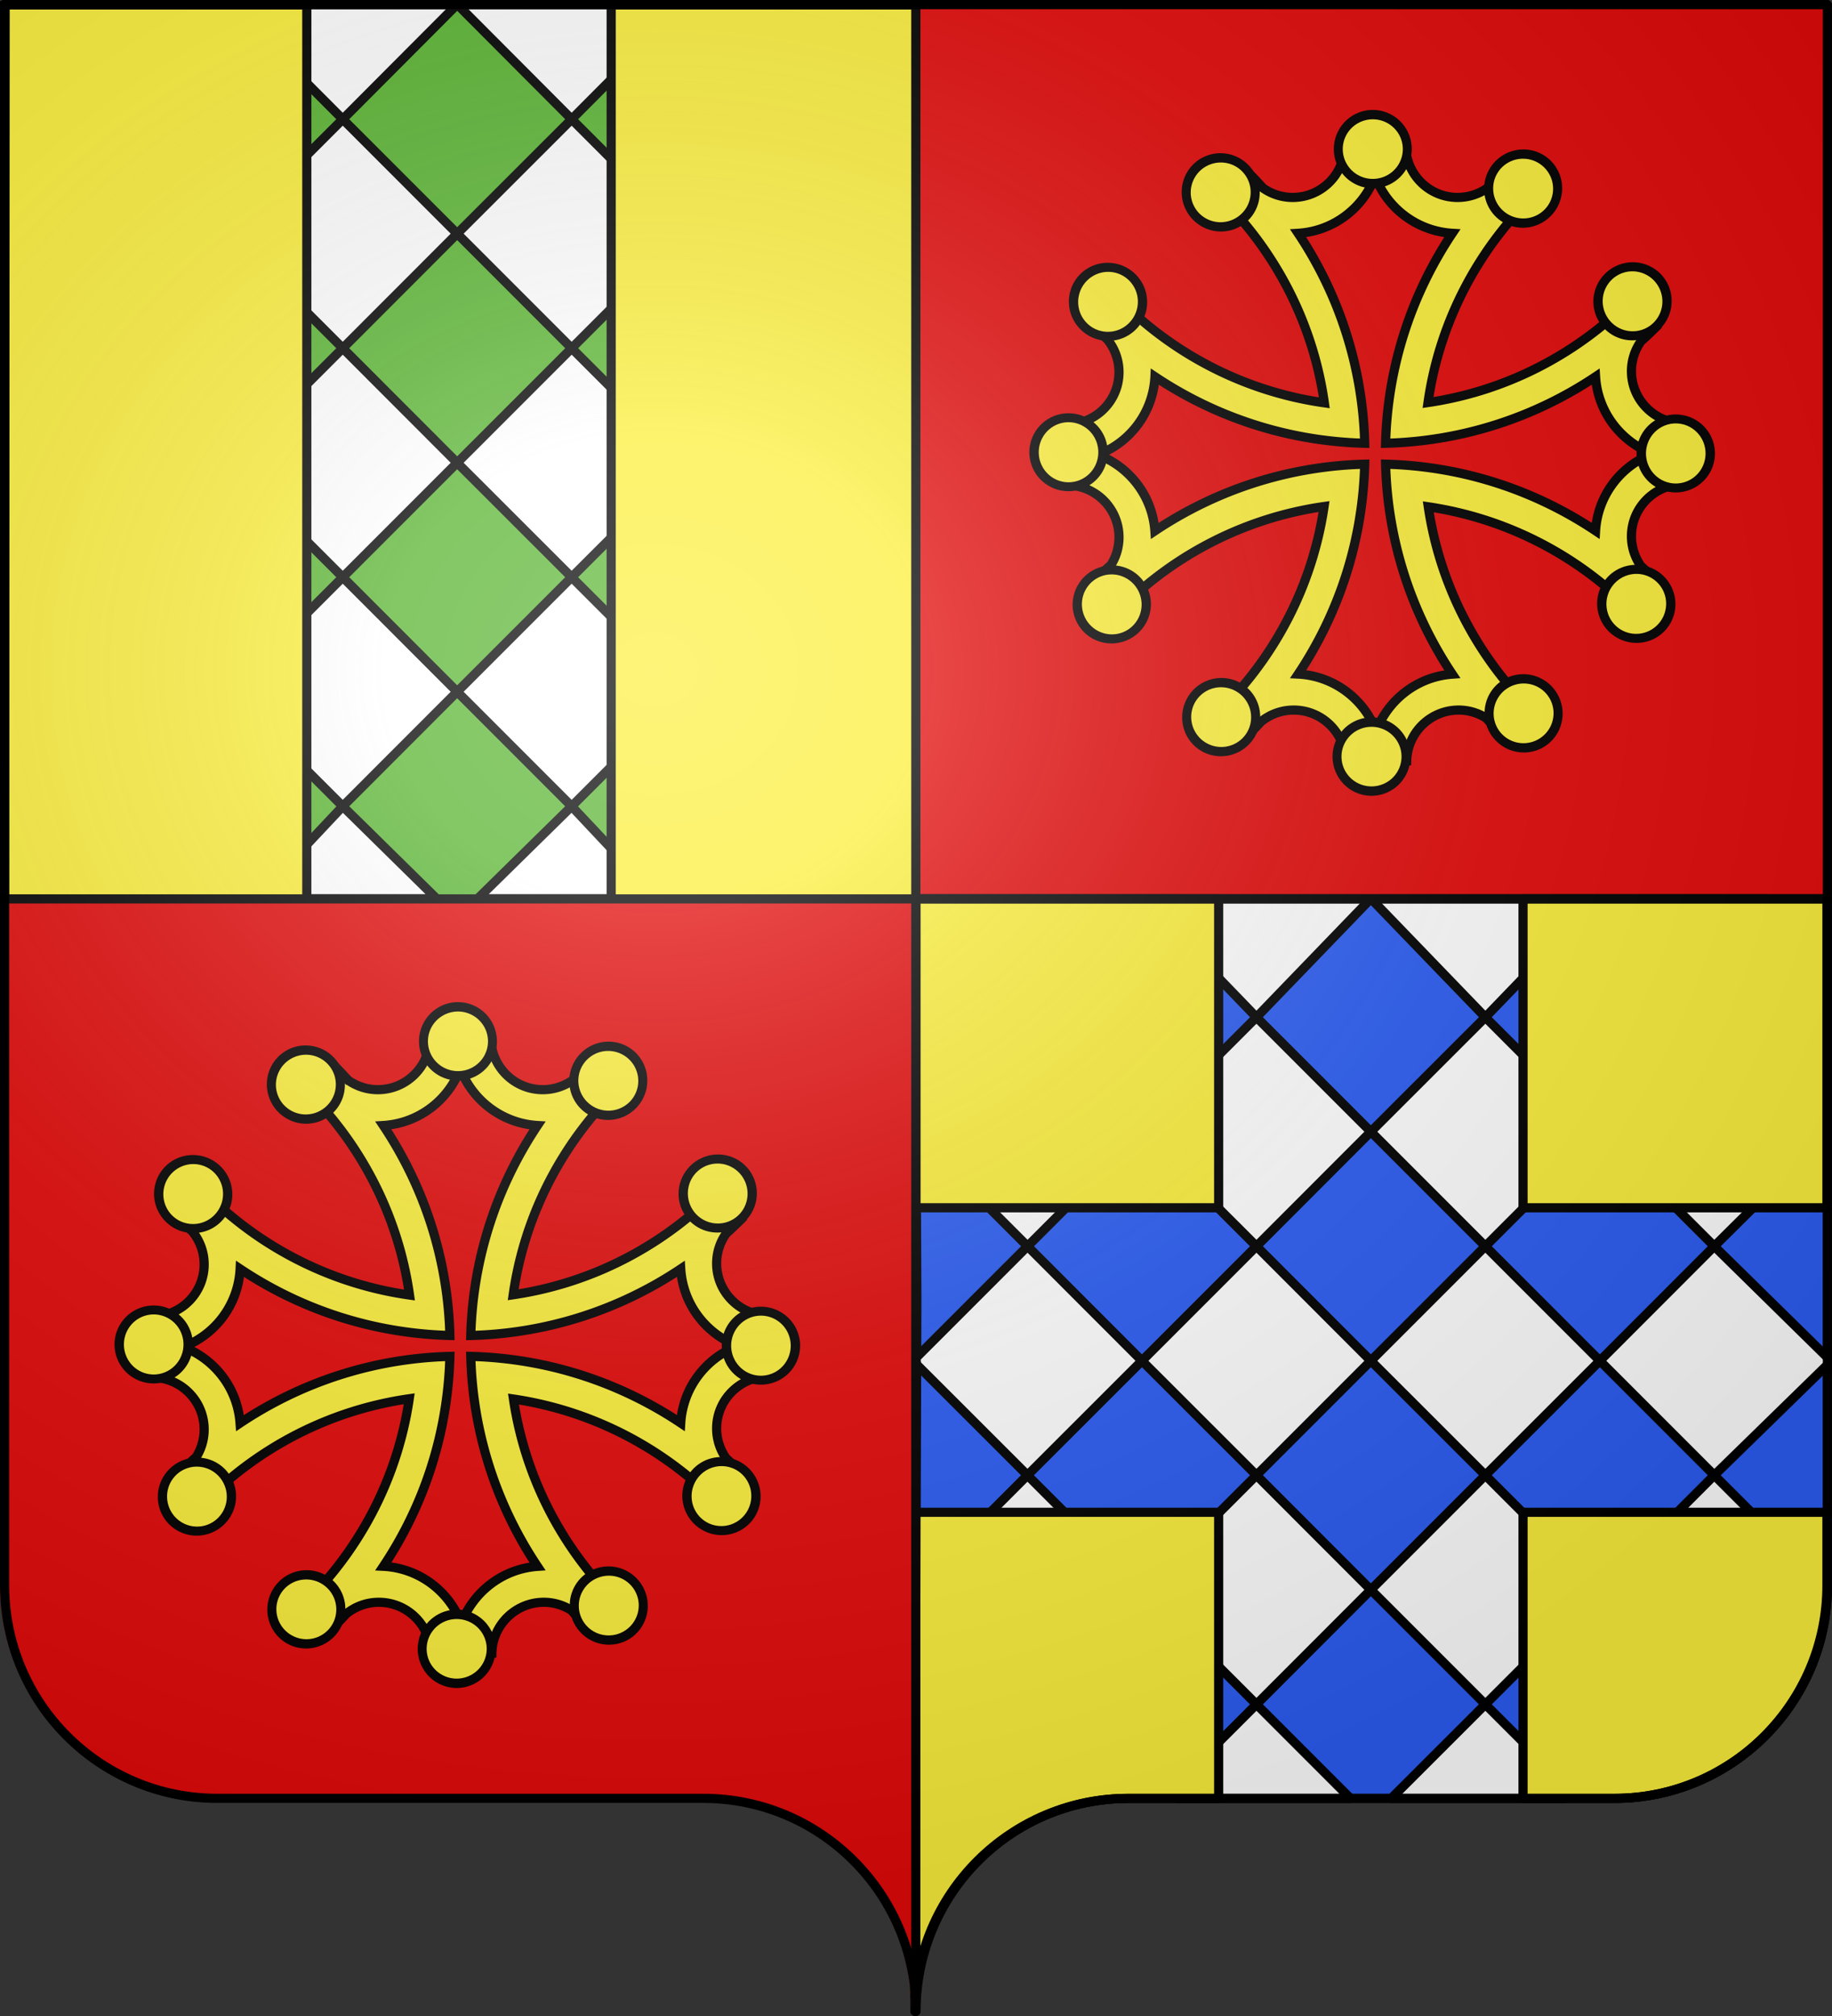 <svg xmlns="http://www.w3.org/2000/svg" xmlns:xlink="http://www.w3.org/1999/xlink" height="660" width="600" version="1.0"><rect width="100%" height="100%" fill="#333333" stroke="none"/><defs><g id="c"><path transform="rotate(18 3.157 -.5)" d="M0 0v1h.5L0 0z" id="b"/><use height="540" width="810" transform="scale(-1 1)" xlink:href="#b"/></g><g id="d"><use height="540" width="810" transform="rotate(72)" xlink:href="#c"/><use height="540" width="810" transform="rotate(144)" xlink:href="#c"/></g><radialGradient xlink:href="#a" id="e" gradientUnits="userSpaceOnUse" gradientTransform="matrix(1.551 0 0 1.35 -227.894 -51.264)" cx="285.186" cy="200.448" fx="285.186" fy="200.448" r="300"/><linearGradient id="a"><stop style="stop-color:white;stop-opacity:.314" offset="0"/><stop offset=".19" style="stop-color:white;stop-opacity:.251"/><stop style="stop-color:#6b6b6b;stop-opacity:.125" offset=".6"/><stop style="stop-color:black;stop-opacity:.125" offset="1"/></linearGradient></defs><g style="opacity:1;display:inline"><path style="fill:#fcef3c;fill-opacity:1;fill-rule:nonzero;stroke:none;stroke-width:3;stroke-linecap:round;stroke-linejoin:round;stroke-miterlimit:4;stroke-dasharray:none;stroke-dashoffset:0;stroke-opacity:1" d="M299.848 658.5c0-38.505 31.204-69.754 69.65-69.754h159.2c38.447 0 69.65-31.25 69.65-69.754V1.5h-597v517.492c0 38.504 31.204 69.754 69.65 69.754h159.2c38.447 0 69.65 31.25 69.65 69.753z"/><path d="M300.379 1.594h298.03v293.024l-298.03.3V1.594z" style="fill:#e20909;fill-opacity:1;fill-rule:evenodd;stroke:none;stroke-width:1px;stroke-linecap:butt;stroke-linejoin:miter;stroke-opacity:1"/><path style="opacity:1;fill:#2b5df2;fill-opacity:1;fill-rule:nonzero;stroke:#000;stroke-width:3;stroke-linecap:round;stroke-linejoin:round;stroke-miterlimit:4;stroke-dasharray:none;stroke-dashoffset:0;stroke-opacity:1;display:inline" d="m299.7 294.238.581 131.23-.75 226.376c.208 2.192.313 4.41.313 6.656 0-38.504 31.21-69.75 69.656-69.75h159.188c38.446 0 69.841-31.246 69.841-69.75V294.238H299.7z"/><path style="opacity:1;fill:#fff;fill-opacity:1;fill-rule:nonzero;stroke:#000;stroke-width:3;stroke-linecap:round;stroke-linejoin:round;stroke-miterlimit:4;stroke-dasharray:none;stroke-dashoffset:0;stroke-opacity:1;display:inline" d="m299.125 294.269 37.406 38.762 37.375-38.762h-74.781zm37.406 38.762-37.469 37.438v.094L336.533 408 374 370.531l-37.469-37.5zm37.469 37.5L411.5 408l37.469-37.5-37.469-37.469-37.5 37.5zm37.5-37.5 37.406-38.762h-74.812L411.5 333.03zm37.469 37.469 37.5 37.5 37.469-37.469-37.47-37.5-37.5 37.469zm37.5-37.469 37.375-38.762h-74.782l37.407 38.762zm37.469 37.5 37.5 37.469 37.212-36.906v-1.156l-37.212-36.907-37.5 37.5zm37.5-37.5 17.212-38.762h-54.619l37.407 38.762zm0 74.969-37.47 37.5 37.47 37.469 37.212-36.313c.075-.698-.068-1.39 0-2.094L561.438 408zm0 74.969-37.47 37.5 29.188 29.187c11.102-13.338 21.173-28.626 29.032-45.937l-20.75-20.75zm-37.47 37.5-37.5-37.5-37.5 37.5 37.5 37.5 37.5-37.5zm-37.5 37.5-30.812 30.781h56.281c.995-.758 2-1.53 3-2.313L486.47 557.97zm-37.5-37.5-37.468-37.5-37.5 37.5 37.5 37.5 37.469-37.5zm-37.468 37.5-28.469 28.468c1 .784 1.975 1.555 2.969 2.313h56.281L411.5 557.969zm-37.5-37.5-37.5-37.5-20.75 20.75c7.86 17.315 17.958 32.597 29.063 45.937L374 520.47zm-37.5-37.5L374 445.5 336.531 408l-36.562 36.563c.069.713.142 1.416.219 2.125l36.312 36.28zM374 445.5l37.5 37.469 37.469-37.469L411.5 408 374 445.5zm74.969 0 37.5 37.469 37.5-37.469-37.5-37.5-37.5 37.5z"/><path style="opacity:1;fill:#fcef3c;fill-opacity:1;fill-rule:nonzero;stroke:#000;stroke-width:3;stroke-linecap:round;stroke-linejoin:round;stroke-miterlimit:4;stroke-dasharray:none;stroke-dashoffset:0;stroke-opacity:1;display:inline" d="M300.002 294.275v101.131h99.123V294.275h-99.123zm198.81 0v101.131h99.532V294.275h-99.532zm-198.81 200.819-.344 163.406c0-38.504 31.395-69.75 69.842-69.75h29.625v-93.656h-99.123zm198.81 0v93.656h29.875c38.447 0 69.657-31.246 69.657-69.75v-22.813c-.201-.368.206-.723 0-1.093h-99.532z"/><path d="M1.495 1.5V294.598H229.444c38.447 0 69.656-29.895 69.656-68.399V1.5H1.495z" style="opacity:1;fill:#5ab532;fill-opacity:1;fill-rule:nonzero;stroke:#000;stroke-width:3;stroke-linecap:round;stroke-linejoin:round;stroke-miterlimit:4;stroke-dasharray:none;stroke-dashoffset:0;stroke-opacity:1;display:inline"/><path d="m1.081 1.515 36.207 37.516L74.662 1.515H1.082zm36.207 37.516L1.017 76.47v.094L37.289 114l37.468-37.469-37.468-37.5zm37.468 37.5 37.5 37.469 37.469-37.5-37.469-37.469-37.5 37.5zm37.5-37.5 37.406-37.516H74.85l37.406 37.516zM149.725 76.5l37.5 37.5 37.469-37.469-37.469-37.5-37.5 37.469zm37.5-37.469L224.6 1.515h-74.781l37.406 37.516zm37.469 37.5 37.5 37.469L299.1 77.094v-1.156L262.194 39.03l-37.5 37.5zm37.5-37.5L299.1 1.515h0-74.313l37.407 37.516zm0 74.969-37.469 37.5 37.469 37.469 36.312-36.313c.075-.698.151-1.39.219-2.094L262.194 114zm0 74.969-37.469 37.5 29.188 29.187c11.101-13.338 21.172-28.626 29.03-45.937l-20.75-20.75zm-37.469 37.5-37.5-37.5-37.5 37.5 37.5 37.5 37.5-37.5zm-37.5 37.5-30.813 30.269h56.282c.994-.759 2 .783 3 0l-28.469-30.27zm-37.5-37.5-37.469-37.5-37.5 37.5 37.5 37.5 37.469-37.5zm-37.469 37.5-28.469 30.269c1 .783 1.975-.758 2.97 0h56.28l-30.78-30.27zm-37.5-37.5-37.5-37.5-20.75 20.75c7.86 17.315 17.958 32.597 29.063 45.937l29.187-29.187zm-37.5-37.5 37.5-37.469L37.288 114 1.925 150.563c.069.713.142 1.416.219 2.125l35.112 36.28zm37.5-37.469 37.5 37.469 37.469-37.469-37.469-37.5-37.5 37.5zm74.969 0 37.5 37.469 37.5-37.469-37.5-37.5-37.5 37.5z" style="opacity:1;fill:#fff;fill-opacity:1;fill-rule:nonzero;stroke:#000;stroke-width:3;stroke-linecap:round;stroke-linejoin:round;stroke-miterlimit:4;stroke-dasharray:none;stroke-dashoffset:0;stroke-opacity:1;display:inline"/><path d="M1.683 1.625h98.798V294.75H1.49L1.683 1.625zm297.873 0H200.17V294.75h99.585" style="opacity:1;fill:#fcef3c;fill-opacity:1;fill-rule:nonzero;stroke:#000;stroke-width:3;stroke-linecap:round;stroke-linejoin:round;stroke-miterlimit:4;stroke-dasharray:none;stroke-dashoffset:0;stroke-opacity:1;display:inline"/><path style="opacity:1;fill:#e20909;fill-opacity:1;fill-rule:nonzero;stroke:none;stroke-width:5;stroke-linecap:round;stroke-linejoin:round;stroke-miterlimit:4;stroke-dashoffset:0;stroke-opacity:1;display:inline" d="M299.544 294v352.594a70.237 70.237 0 0 0-1.031 11.906c0-38.504-31.21-69.75-69.657-69.75H69.67C31.222 588.75.013 557.504.013 519V294h299.53z"/></g><g style="opacity:1;display:inline"><path style="opacity:1;fill:none;fill-rule:evenodd;stroke:#000;stroke-width:3;stroke-linecap:butt;stroke-linejoin:miter;stroke-miterlimit:4;stroke-dasharray:none;stroke-opacity:1;display:inline" d="M1.576 294.284h596.726M299.94.722v656.652"/><g style="stroke:#000;stroke-width:6.708;stroke-miterlimit:4;stroke-dasharray:none;stroke-opacity:1"><g style="fill:#fcef3c;fill-opacity:1;stroke:#000;stroke-width:4.222;stroke-miterlimit:4;stroke-dasharray:none;stroke-opacity:1;display:inline"><path d="M2201.485 500.703c-4.745 0-9.406.264-14.032.72-.287 12.979-10.92 23.437-23.968 23.437-5.11 0-9.835-1.64-13.72-4.375a187.865 187.865 0 0 0-6.812-7.188 141.993 141.993 0 0 0-15.875 8.438c1.812 1.692 3.58 3.419 5.313 5.187.935 1.118 1.952 2.146 3 3.156.068.066.119.154.187.22 22.38 24.155 37.657 54.948 42.5 89.124-38.334-5.43-72.438-23.99-97.656-50.969-3.13 5.082-5.986 10.366-8.469 15.844 2 1.999 4.038 3.968 6.125 5.875a23.892 23.892 0 0 1 5.407 15.156c0 13.07-10.492 23.685-23.5 23.938-.426 4.473-.626 9.01-.626 13.594 0 4.893.236 9.733.72 14.5 12.964.303 23.405 10.93 23.405 23.968 0 4.662-1.343 9.012-3.656 12.688-2.694 2.399-5.32 4.862-7.875 7.406a141.99 141.99 0 0 0 8.782 16.375c25.163-26.772 59.089-45.195 97.218-50.625-5.59 37.992-24.077 71.785-50.875 96.813a141.985 141.985 0 0 0 15.907 8.437 177.274 177.274 0 0 0 5.968-6.219c4.113-3.317 9.316-5.312 15-5.312 13.059 0 23.668 10.474 23.938 23.469 4.483.427 8.999.656 13.593.656 4.894 0 9.734-.267 14.5-.75h.032c.32-12.95 10.91-23.375 23.937-23.375 4.68 0 9.034 1.39 12.719 3.719a187.089 187.089 0 0 0 7.375 7.812 141.987 141.987 0 0 0 16.406-8.781c-26.566-24.969-44.913-58.578-50.5-96.344 37.756 5.59 71.382 23.91 96.344 50.469a141.994 141.994 0 0 0 8.75-16.406 183.929 183.929 0 0 0-7.156-6.782 23.831 23.831 0 0 1-4.344-13.718c0-13.038 10.441-23.635 23.406-23.938a143.705 143.705 0 0 0 0-28.094c-12.965-.303-23.406-10.93-23.406-23.968 0-5.125 1.624-9.86 4.375-13.75a185.175 185.175 0 0 0 7.125-6.75 141.993 141.993 0 0 0-8.438-15.907 163.024 163.024 0 0 1-5.437 5.563 40.991 40.991 0 0 0-3.156 2.969c-23.93 22.148-54.399 37.336-88.188 42.312 5.433-38.129 23.876-72.065 50.657-97.219a142.005 142.005 0 0 0-16.407-8.78 193.764 193.764 0 0 0-6.75 7.124c-3.91 2.775-8.693 4.437-13.843 4.438-13.049 0-23.652-10.458-23.938-23.438-4.626-.455-9.318-.719-14.063-.719zm0 14.407c5.485 14.653 19.219 25.259 35.53 26.25-18.59 27.816-29.794 60.966-30.718 96.687 35.72-.918 68.905-12.078 96.719-30.656 1.01 16.286 11.647 29.978 26.281 35.469-14.648 5.483-25.284 19.195-26.281 35.5-27.814-18.579-61-29.77-96.719-30.688.923 35.712 12.136 68.875 30.719 96.688-16.107 1.16-29.618 11.77-35.063 26.28-5.53-14.773-19.418-25.473-35.906-26.312 18.559-27.803 29.702-60.956 30.625-96.656-35.713.924-68.845 12.136-96.656 30.719-1.16-16.107-11.77-29.618-26.282-35.063 14.781-5.532 25.483-19.439 26.313-35.937 27.804 18.568 60.927 29.733 96.625 30.656-.924-35.723-12.075-68.872-30.656-96.687 16.294-1.003 29.976-11.611 35.468-26.25z" style="fill:#fcef3c;fill-opacity:1;fill-rule:evenodd;stroke:#000;stroke-width:4.222;stroke-linecap:butt;stroke-linejoin:miter;stroke-miterlimit:4;stroke-dasharray:none;stroke-opacity:1" transform="matrix(.711 0 0 .711 -1114.876 -308.532)"/><g style="fill:#fcef3c;fill-opacity:1;stroke:#000;stroke-width:4.222;stroke-miterlimit:4;stroke-dasharray:none;stroke-opacity:1"><path style="fill:#fcef3c;fill-opacity:1;fill-rule:evenodd;stroke:#000;stroke-width:5.312;stroke-linecap:butt;stroke-linejoin:miter;stroke-miterlimit:4;stroke-dasharray:none;stroke-opacity:1" d="M1455 387.862a20.5 19.5 0 1 1-41 0 20.5 19.5 0 1 1 41 0z" transform="matrix(.551 0 0 .579 -340.806 -175.757)"/><path style="fill:#fcef3c;fill-opacity:1;fill-rule:evenodd;stroke:#000;stroke-width:5.312;stroke-linecap:butt;stroke-linejoin:miter;stroke-miterlimit:4;stroke-dasharray:none;stroke-opacity:1" d="M1455 387.862a20.5 19.5 0 1 1-41 0 20.5 19.5 0 1 1 41 0z" transform="matrix(.477 -.275 .29 .502 -396.944 262.757)"/><path style="fill:#fcef3c;fill-opacity:1;fill-rule:evenodd;stroke:#000;stroke-width:5.312;stroke-linecap:butt;stroke-linejoin:miter;stroke-miterlimit:4;stroke-dasharray:none;stroke-opacity:1" d="M1455 387.862a20.5 19.5 0 1 1-41 0 20.5 19.5 0 1 1 41 0z" transform="matrix(-.477 -.275 .29 -.502 971.723 823.964)"/><path style="fill:#fcef3c;fill-opacity:1;fill-rule:evenodd;stroke:#000;stroke-width:5.312;stroke-linecap:butt;stroke-linejoin:miter;stroke-miterlimit:4;stroke-dasharray:none;stroke-opacity:1" d="M1455 387.862a20.5 19.5 0 1 1-41 0 20.5 19.5 0 1 1 41 0z" transform="matrix(-.551 0 0 -.579 1239.594 472.27)"/><path style="fill:#fcef3c;fill-opacity:1;fill-rule:evenodd;stroke:#000;stroke-width:5.312;stroke-linecap:butt;stroke-linejoin:miter;stroke-miterlimit:4;stroke-dasharray:none;stroke-opacity:1" d="M1455 387.862a20.5 19.5 0 1 1-41 0 20.5 19.5 0 1 1 41 0z" transform="matrix(-.477 .275 -.29 -.502 1295.731 33.754)"/><path transform="matrix(-.275 .477 -.502 -.29 1125.095 -374.08)" d="M1455 387.862a20.5 19.5 0 1 1-41 0 20.5 19.5 0 1 1 41 0z" style="fill:#fcef3c;fill-opacity:1;fill-rule:evenodd;stroke:#000;stroke-width:5.312;stroke-linecap:butt;stroke-linejoin:miter;stroke-miterlimit:4;stroke-dasharray:none;stroke-opacity:1"/><path transform="matrix(0 .551 -.579 0 773.405 -641.956)" d="M1455 387.862a20.5 19.5 0 1 1-41 0 20.5 19.5 0 1 1 41 0z" style="fill:#fcef3c;fill-opacity:1;fill-rule:evenodd;stroke:#000;stroke-width:5.312;stroke-linecap:butt;stroke-linejoin:miter;stroke-miterlimit:4;stroke-dasharray:none;stroke-opacity:1"/><path transform="matrix(.275 .477 -.502 .29 334.894 -698.094)" d="M1455 387.862a20.5 19.5 0 1 1-41 0 20.5 19.5 0 1 1 41 0z" style="fill:#fcef3c;fill-opacity:1;fill-rule:evenodd;stroke:#000;stroke-width:5.312;stroke-linecap:butt;stroke-linejoin:miter;stroke-miterlimit:4;stroke-dasharray:none;stroke-opacity:1"/><path style="fill:#fcef3c;fill-opacity:1;fill-rule:evenodd;stroke:#000;stroke-width:5.312;stroke-linecap:butt;stroke-linejoin:miter;stroke-miterlimit:4;stroke-dasharray:none;stroke-opacity:1" d="M1455 387.862a20.5 19.5 0 1 1-41 0 20.5 19.5 0 1 1 41 0z" transform="matrix(.477 .275 -.29 .502 -72.934 -527.455)"/><path transform="matrix(.275 -.477 .502 .29 -226.306 670.592)" d="M1455 387.862a20.5 19.5 0 1 1-41 0 20.5 19.5 0 1 1 41 0z" style="fill:#fcef3c;fill-opacity:1;fill-rule:evenodd;stroke:#000;stroke-width:5.312;stroke-linecap:butt;stroke-linejoin:miter;stroke-miterlimit:4;stroke-dasharray:none;stroke-opacity:1"/><path transform="matrix(0 -.551 .579 0 125.384 938.466)" d="M1455 387.862a20.5 19.5 0 1 1-41 0 20.5 19.5 0 1 1 41 0z" style="fill:#fcef3c;fill-opacity:1;fill-rule:evenodd;stroke:#000;stroke-width:5.312;stroke-linecap:butt;stroke-linejoin:miter;stroke-miterlimit:4;stroke-dasharray:none;stroke-opacity:1"/><path transform="matrix(-.275 -.477 .502 -.29 563.895 994.604)" d="M1455 387.862a20.5 19.5 0 1 1-41 0 20.5 19.5 0 1 1 41 0z" style="fill:#fcef3c;fill-opacity:1;fill-rule:evenodd;stroke:#000;stroke-width:5.312;stroke-linecap:butt;stroke-linejoin:miter;stroke-miterlimit:4;stroke-dasharray:none;stroke-opacity:1"/></g></g></g><g style="stroke:#000;stroke-width:6.708;stroke-miterlimit:4;stroke-dasharray:none;stroke-opacity:1"><g style="fill:#fcef3c;fill-opacity:1;stroke:#000;stroke-width:4.222;stroke-miterlimit:4;stroke-dasharray:none;stroke-opacity:1;display:inline"><path style="fill:#fcef3c;fill-opacity:1;fill-rule:evenodd;stroke:#000;stroke-width:4.222;stroke-linecap:butt;stroke-linejoin:miter;stroke-miterlimit:4;stroke-dasharray:none;stroke-opacity:1" d="M2201.485 500.703c-4.745 0-9.406.264-14.032.72-.287 12.979-10.92 23.437-23.968 23.437-5.11 0-9.835-1.64-13.72-4.375a187.865 187.865 0 0 0-6.812-7.188 141.993 141.993 0 0 0-15.875 8.438c1.812 1.692 3.58 3.419 5.313 5.187.935 1.118 1.952 2.146 3 3.156.068.066.119.154.187.22 22.38 24.155 37.657 54.948 42.5 89.124-38.334-5.43-72.438-23.99-97.656-50.969-3.13 5.082-5.986 10.366-8.469 15.844 2 1.999 4.038 3.968 6.125 5.875a23.892 23.892 0 0 1 5.407 15.156c0 13.07-10.492 23.685-23.5 23.938-.426 4.473-.626 9.01-.626 13.594 0 4.893.236 9.733.72 14.5 12.964.303 23.405 10.93 23.405 23.968 0 4.662-1.343 9.012-3.656 12.688-2.694 2.399-5.32 4.862-7.875 7.406a141.99 141.99 0 0 0 8.782 16.375c25.163-26.772 59.089-45.195 97.218-50.625-5.59 37.992-24.077 71.785-50.875 96.813a141.985 141.985 0 0 0 15.907 8.437 177.274 177.274 0 0 0 5.968-6.219c4.113-3.317 9.316-5.312 15-5.312 13.059 0 23.668 10.474 23.938 23.469 4.483.427 8.999.656 13.593.656 4.894 0 9.734-.267 14.5-.75h.032c.32-12.95 10.91-23.375 23.937-23.375 4.68 0 9.034 1.39 12.719 3.719a187.089 187.089 0 0 0 7.375 7.812 141.987 141.987 0 0 0 16.406-8.781c-26.566-24.969-44.913-58.578-50.5-96.344 37.756 5.59 71.382 23.91 96.344 50.469a141.994 141.994 0 0 0 8.75-16.406 183.929 183.929 0 0 0-7.156-6.782 23.831 23.831 0 0 1-4.344-13.718c0-13.038 10.441-23.635 23.406-23.938a143.705 143.705 0 0 0 0-28.094c-12.965-.303-23.406-10.93-23.406-23.968 0-5.125 1.624-9.86 4.375-13.75a185.175 185.175 0 0 0 7.125-6.75 141.993 141.993 0 0 0-8.438-15.907 163.024 163.024 0 0 1-5.437 5.563 40.991 40.991 0 0 0-3.156 2.969c-23.93 22.148-54.399 37.336-88.188 42.312 5.433-38.129 23.876-72.065 50.657-97.219a142.005 142.005 0 0 0-16.407-8.78 193.764 193.764 0 0 0-6.75 7.124c-3.91 2.775-8.693 4.437-13.843 4.438-13.049 0-23.652-10.458-23.938-23.438-4.626-.455-9.318-.719-14.063-.719zm0 14.407c5.485 14.653 19.219 25.259 35.53 26.25-18.59 27.816-29.794 60.966-30.718 96.687 35.72-.918 68.905-12.078 96.719-30.656 1.01 16.286 11.647 29.978 26.281 35.469-14.648 5.483-25.284 19.195-26.281 35.5-27.814-18.579-61-29.77-96.719-30.688.923 35.712 12.136 68.875 30.719 96.688-16.107 1.16-29.618 11.77-35.063 26.28-5.53-14.773-19.418-25.473-35.906-26.312 18.559-27.803 29.702-60.956 30.625-96.656-35.713.924-68.845 12.136-96.656 30.719-1.16-16.107-11.77-29.618-26.282-35.063 14.781-5.532 25.483-19.439 26.313-35.937 27.804 18.568 60.927 29.733 96.625 30.656-.924-35.723-12.075-68.872-30.656-96.687 16.294-1.003 29.976-11.611 35.468-26.25z" transform="matrix(.711 0 0 .711 -1414.492 -16.437)"/><g style="fill:#fcef3c;fill-opacity:1;stroke:#000;stroke-width:4.222;stroke-miterlimit:4;stroke-dasharray:none;stroke-opacity:1"><path transform="matrix(.551 0 0 .579 -640.422 116.338)" d="M1455 387.862a20.5 19.5 0 1 1-41 0 20.5 19.5 0 1 1 41 0z" style="fill:#fcef3c;fill-opacity:1;fill-rule:evenodd;stroke:#000;stroke-width:5.312;stroke-linecap:butt;stroke-linejoin:miter;stroke-miterlimit:4;stroke-dasharray:none;stroke-opacity:1"/><path transform="matrix(.477 -.275 .29 .502 -696.56 554.853)" d="M1455 387.862a20.5 19.5 0 1 1-41 0 20.5 19.5 0 1 1 41 0z" style="fill:#fcef3c;fill-opacity:1;fill-rule:evenodd;stroke:#000;stroke-width:5.312;stroke-linecap:butt;stroke-linejoin:miter;stroke-miterlimit:4;stroke-dasharray:none;stroke-opacity:1"/><path transform="matrix(-.477 -.275 .29 -.502 672.106 1116.06)" d="M1455 387.862a20.5 19.5 0 1 1-41 0 20.5 19.5 0 1 1 41 0z" style="fill:#fcef3c;fill-opacity:1;fill-rule:evenodd;stroke:#000;stroke-width:5.312;stroke-linecap:butt;stroke-linejoin:miter;stroke-miterlimit:4;stroke-dasharray:none;stroke-opacity:1"/><path transform="matrix(-.551 0 0 -.579 939.978 764.365)" d="M1455 387.862a20.5 19.5 0 1 1-41 0 20.5 19.5 0 1 1 41 0z" style="fill:#fcef3c;fill-opacity:1;fill-rule:evenodd;stroke:#000;stroke-width:5.312;stroke-linecap:butt;stroke-linejoin:miter;stroke-miterlimit:4;stroke-dasharray:none;stroke-opacity:1"/><path transform="matrix(-.477 .275 -.29 -.502 996.115 325.85)" d="M1455 387.862a20.5 19.5 0 1 1-41 0 20.5 19.5 0 1 1 41 0z" style="fill:#fcef3c;fill-opacity:1;fill-rule:evenodd;stroke:#000;stroke-width:5.312;stroke-linecap:butt;stroke-linejoin:miter;stroke-miterlimit:4;stroke-dasharray:none;stroke-opacity:1"/><path style="fill:#fcef3c;fill-opacity:1;fill-rule:evenodd;stroke:#000;stroke-width:5.312;stroke-linecap:butt;stroke-linejoin:miter;stroke-miterlimit:4;stroke-dasharray:none;stroke-opacity:1" d="M1455 387.862a20.5 19.5 0 1 1-41 0 20.5 19.5 0 1 1 41 0z" transform="matrix(-.275 .477 -.502 -.29 825.479 -81.985)"/><path style="fill:#fcef3c;fill-opacity:1;fill-rule:evenodd;stroke:#000;stroke-width:5.312;stroke-linecap:butt;stroke-linejoin:miter;stroke-miterlimit:4;stroke-dasharray:none;stroke-opacity:1" d="M1455 387.862a20.5 19.5 0 1 1-41 0 20.5 19.5 0 1 1 41 0z" transform="matrix(0 .551 -.579 0 473.79 -349.86)"/><path style="fill:#fcef3c;fill-opacity:1;fill-rule:evenodd;stroke:#000;stroke-width:5.312;stroke-linecap:butt;stroke-linejoin:miter;stroke-miterlimit:4;stroke-dasharray:none;stroke-opacity:1" d="M1455 387.862a20.5 19.5 0 1 1-41 0 20.5 19.5 0 1 1 41 0z" transform="matrix(.275 .477 -.502 .29 35.278 -405.999)"/><path transform="matrix(.477 .275 -.29 .502 -372.55 -235.36)" d="M1455 387.862a20.5 19.5 0 1 1-41 0 20.5 19.5 0 1 1 41 0z" style="fill:#fcef3c;fill-opacity:1;fill-rule:evenodd;stroke:#000;stroke-width:5.312;stroke-linecap:butt;stroke-linejoin:miter;stroke-miterlimit:4;stroke-dasharray:none;stroke-opacity:1"/><path style="fill:#fcef3c;fill-opacity:1;fill-rule:evenodd;stroke:#000;stroke-width:5.312;stroke-linecap:butt;stroke-linejoin:miter;stroke-miterlimit:4;stroke-dasharray:none;stroke-opacity:1" d="M1455 387.862a20.5 19.5 0 1 1-41 0 20.5 19.5 0 1 1 41 0z" transform="matrix(.275 -.477 .502 .29 -525.922 962.687)"/><path style="fill:#fcef3c;fill-opacity:1;fill-rule:evenodd;stroke:#000;stroke-width:5.312;stroke-linecap:butt;stroke-linejoin:miter;stroke-miterlimit:4;stroke-dasharray:none;stroke-opacity:1" d="M1455 387.862a20.5 19.5 0 1 1-41 0 20.5 19.5 0 1 1 41 0z" transform="matrix(0 -.551 .579 0 -174.232 1230.561)"/><path style="fill:#fcef3c;fill-opacity:1;fill-rule:evenodd;stroke:#000;stroke-width:5.312;stroke-linecap:butt;stroke-linejoin:miter;stroke-miterlimit:4;stroke-dasharray:none;stroke-opacity:1" d="M1455 387.862a20.5 19.5 0 1 1-41 0 20.5 19.5 0 1 1 41 0z" transform="matrix(-.275 -.477 .502 -.29 264.279 1286.7)"/></g></g></g></g><g style="display:inline"><path style="fill:url(#e);fill-opacity:1;fill-rule:evenodd;stroke:none;stroke-width:3;stroke-linecap:butt;stroke-linejoin:miter;stroke-miterlimit:4;stroke-dasharray:none;stroke-opacity:1" d="M1.5 1.5V518.99c0 38.505 31.203 69.755 69.65 69.755h159.2c38.447 0 69.65 31.25 69.65 69.754 0-38.504 31.203-69.754 69.65-69.754h159.2c38.447 0 69.65-31.25 69.65-69.755V1.5H1.5z"/></g><path style="fill:none;fill-opacity:1;fill-rule:nonzero;stroke:#000;stroke-width:3;stroke-linecap:round;stroke-linejoin:round;stroke-miterlimit:4;stroke-dasharray:none;stroke-dashoffset:0;stroke-opacity:1" d="M300 658.5c0-38.504 31.203-69.754 69.65-69.754h159.2c38.447 0 69.65-31.25 69.65-69.753V1.5H1.5v517.493c0 38.504 31.203 69.753 69.65 69.753h159.2c38.447 0 69.65 31.25 69.65 69.754z"/></svg>